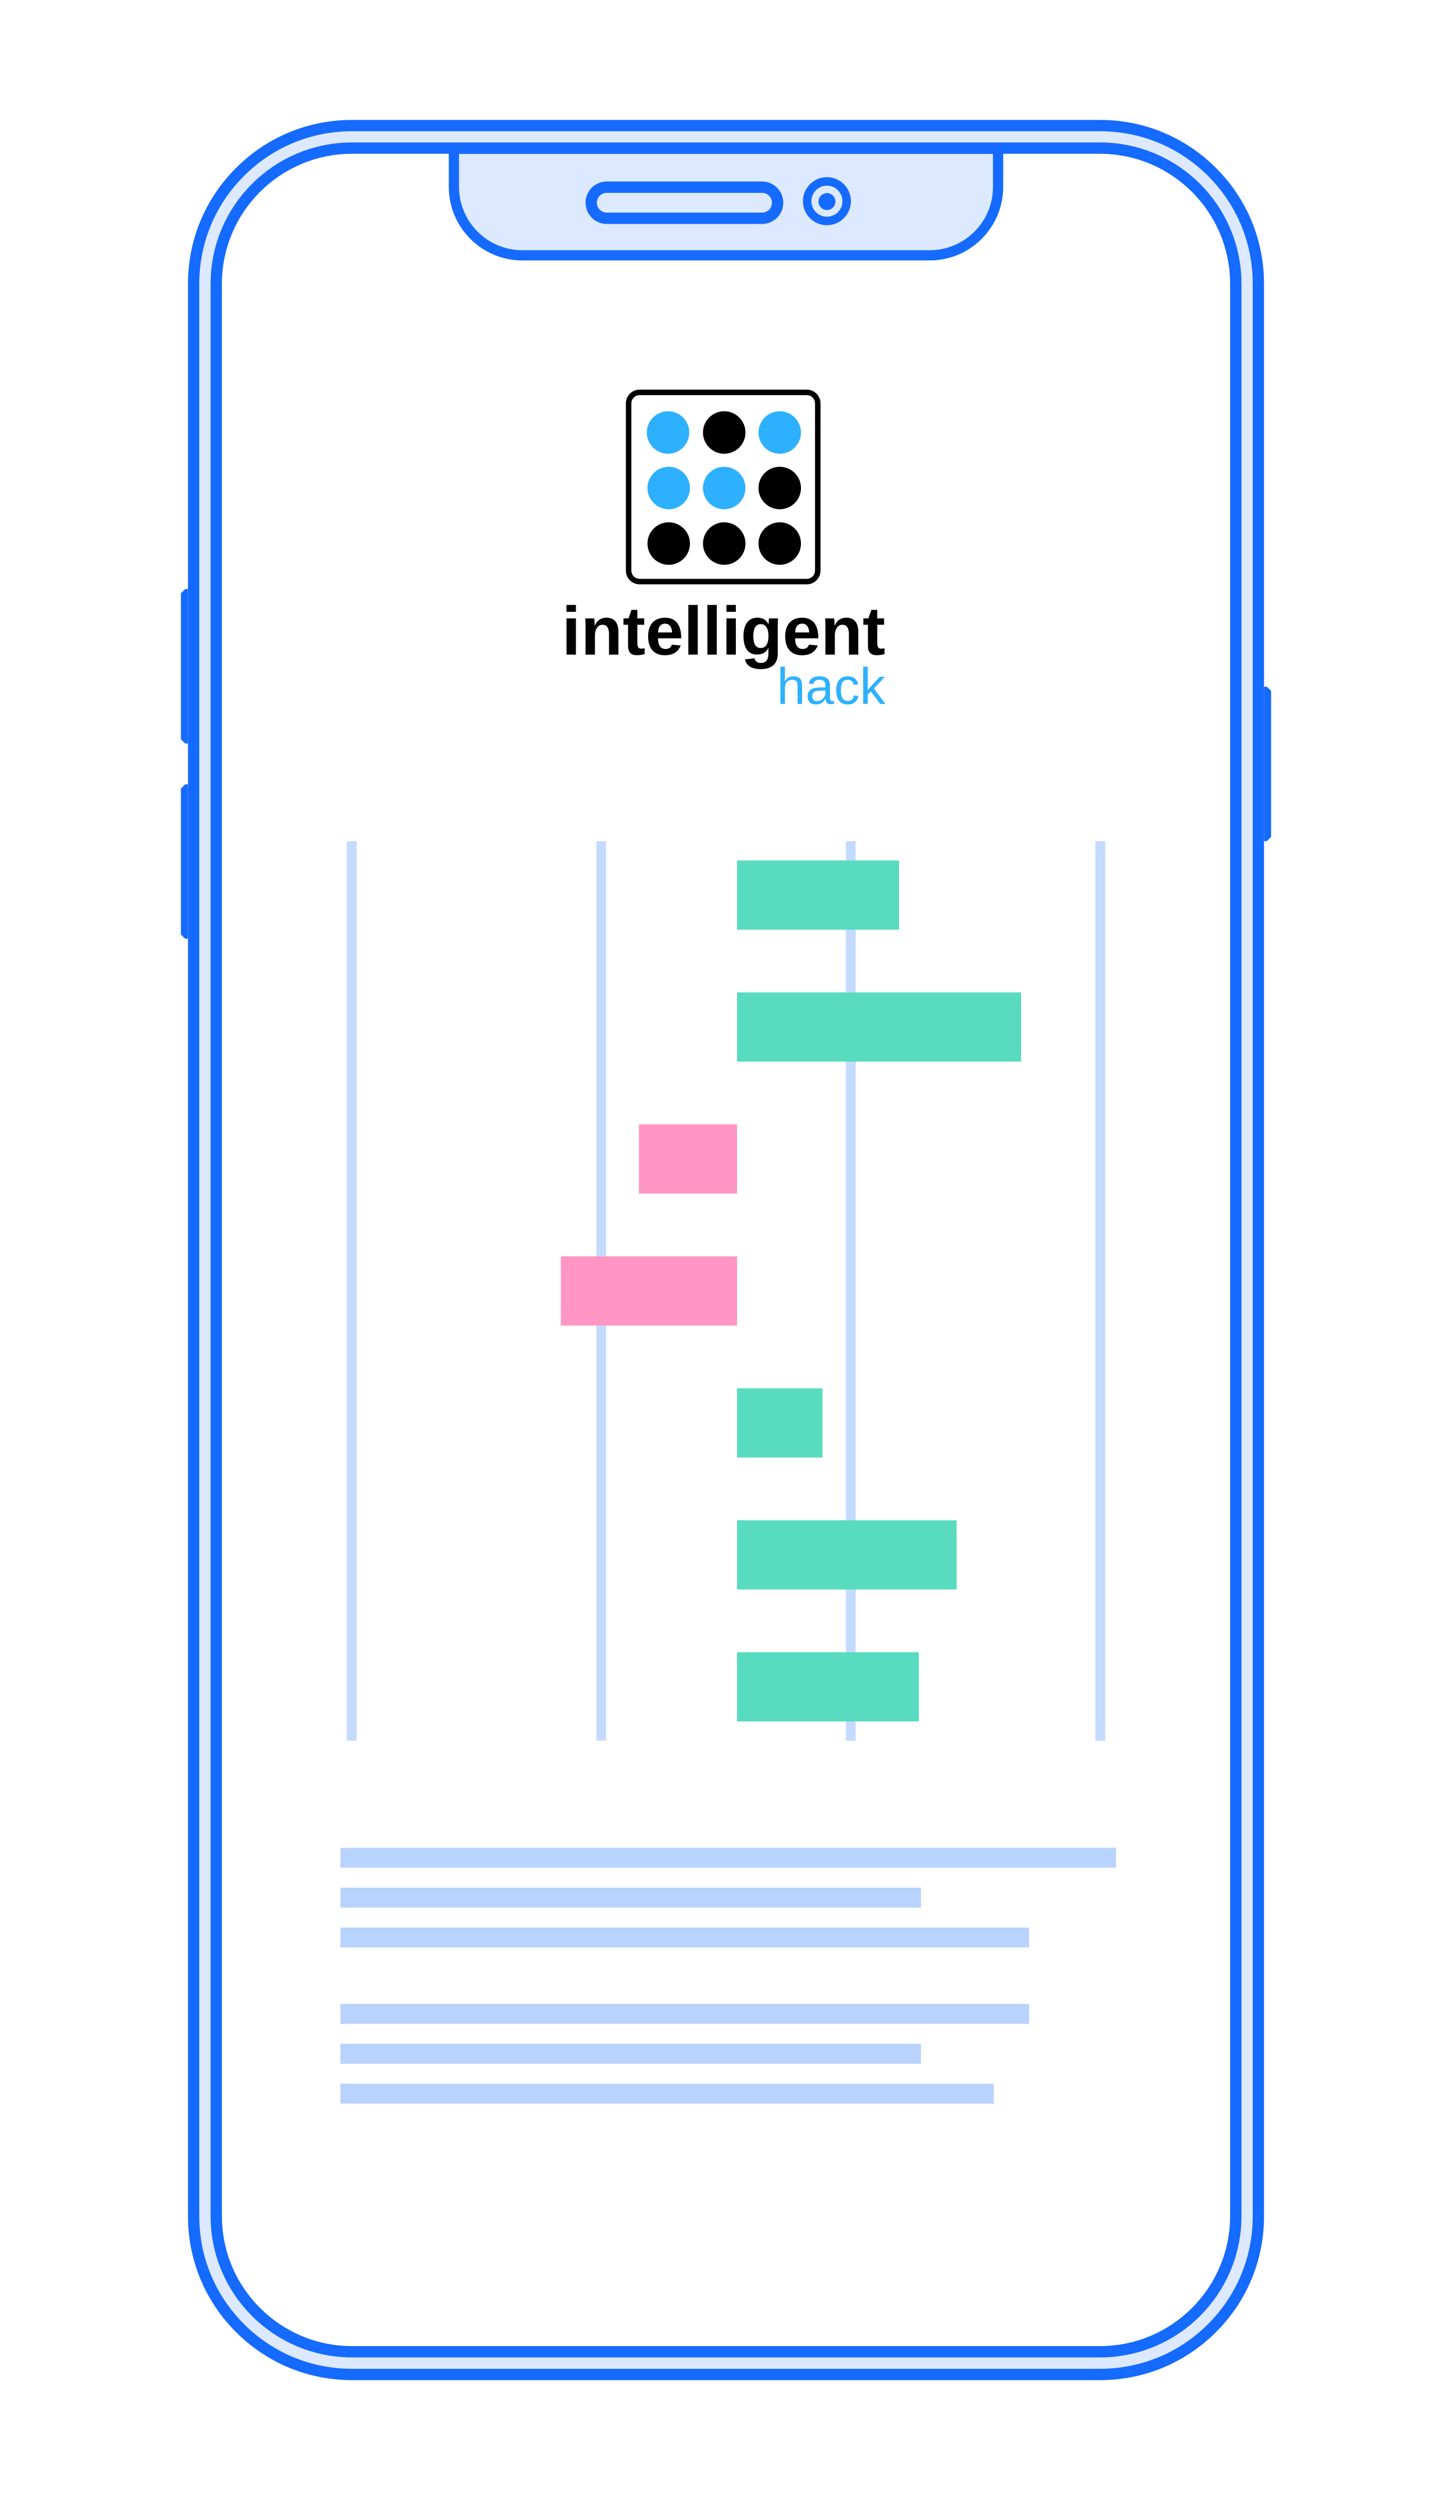 <?xml version="1.0" encoding="utf-8"?>
<!-- Generator: Adobe Illustrator 25.2.0, SVG Export Plug-In . SVG Version: 6.00 Build 0)  -->
<svg version="1.1" id="Layer_1" xmlns="http://www.w3.org/2000/svg" xmlns:xlink="http://www.w3.org/1999/xlink" x="0px" y="0px"
	 width="432.52px" height="744.48px" viewBox="0 0 432.52 744.48"
	 style="enable-background:new 0 0 432.52 744.48;" xml:space="preserve">
<style type="text/css">
	.st0{fill:url(#SVGID_1_);}
	.st1{fill:none;stroke:#FFC8C7;stroke-miterlimit:10;}
	.st2{fill:none;stroke:#FFFF00;stroke-width:51;stroke-miterlimit:10;}
	.st3{fill:url(#SVGID_2_);}
	.st4{fill:url(#SVGID_3_);}
	.st5{fill:none;stroke:#B1F5CF;stroke-miterlimit:10;}
	.st6{fill:url(#SVGID_4_);stroke:#B1F5CF;stroke-miterlimit:10;}
	.st7{opacity:0.7;fill:#B1F5CF;}
	.st8{opacity:0.5;fill:none;stroke:#BBF5FF;stroke-width:0.576;stroke-miterlimit:10;stroke-dasharray:9.205;}
	.st9{fill:none;stroke:#FFFF00;stroke-width:27;stroke-miterlimit:10;}
	.st10{fill:url(#SVGID_5_);}
	.st11{fill:url(#SVGID_6_);}
	.st12{fill:url(#SVGID_7_);stroke:#FFC8C7;stroke-miterlimit:10;}
	.st13{opacity:0.7;fill:#FFC8C7;}
	.st14{clip-path:url(#SVGID_9_);fill:url(#SVGID_10_);}
	.st15{opacity:0.2;clip-path:url(#SVGID_9_);}
	.st16{fill:#BBF5FF;}
	.st17{fill:none;stroke:#BBF5FF;stroke-width:0.746;stroke-linecap:round;stroke-linejoin:round;stroke-miterlimit:10;}
	.st18{opacity:0.5;clip-path:url(#SVGID_9_);fill:url(#SVGID_11_);}
	.st19{clip-path:url(#SVGID_9_);}
	.st20{fill:url(#SVGID_12_);}
	.st21{opacity:0.2;}
	.st22{fill:url(#SVGID_13_);}
	.st23{fill:url(#SVGID_14_);}
	.st24{fill:url(#SVGID_15_);}
	.st25{fill:url(#SVGID_16_);}
	.st26{fill:#002490;}
	.st27{fill:url(#SVGID_17_);}
	.st28{fill:url(#SVGID_18_);}
	.st29{fill:url(#SVGID_19_);}
	.st30{fill:url(#SVGID_20_);}
	.st31{fill:url(#SVGID_21_);}
	.st32{fill:url(#SVGID_22_);}
	.st33{fill:url(#SVGID_23_);}
	.st34{fill:url(#SVGID_24_);}
	.st35{fill:url(#SVGID_25_);}
	.st36{fill:url(#SVGID_26_);}
	.st37{fill:url(#SVGID_27_);}
	.st38{fill:url(#SVGID_28_);}
	.st39{fill:url(#SVGID_29_);}
	.st40{fill:url(#SVGID_30_);}
	.st41{fill:url(#SVGID_31_);}
	.st42{fill:url(#SVGID_32_);}
	.st43{fill:url(#SVGID_33_);}
	.st44{fill:url(#SVGID_34_);}
	.st45{fill:url(#SVGID_35_);}
	.st46{fill:url(#SVGID_36_);}
	.st47{fill:url(#SVGID_37_);}
	.st48{fill:url(#SVGID_38_);}
	.st49{fill:url(#SVGID_39_);}
	.st50{fill:url(#SVGID_40_);}
	.st51{fill:url(#SVGID_41_);}
	.st52{fill:url(#SVGID_42_);}
	.st53{fill:url(#SVGID_43_);}
	.st54{fill:url(#SVGID_44_);}
	.st55{fill:none;stroke:url(#SVGID_45_);stroke-width:0.402;stroke-miterlimit:10;}
	.st56{opacity:0.1;fill:#FFFFFF;}
	.st57{fill:none;stroke:url(#SVGID_46_);stroke-width:0.402;stroke-miterlimit:10;}
	.st58{fill:url(#SVGID_47_);}
	.st59{fill:url(#SVGID_48_);}
	.st60{opacity:0.7;fill:#002490;}
	.st61{opacity:0.2;fill:url(#SVGID_49_);}
	.st62{fill:url(#SVGID_50_);}
	.st63{fill:url(#SVGID_51_);}
	
		.st64{opacity:0.5;clip-path:url(#SVGID_9_);fill:none;stroke:#BBF5FF;stroke-width:0.576;stroke-miterlimit:10;stroke-dasharray:9.205;}
	.st65{fill:url(#SVGID_52_);}
	.st66{opacity:0.5;fill:url(#SVGID_53_);}
	.st67{fill:url(#SVGID_54_);}
	.st68{fill:url(#SVGID_55_);}
	.st69{fill:url(#SVGID_56_);}
	.st70{fill:url(#SVGID_57_);}
	.st71{fill:url(#SVGID_58_);}
	.st72{fill:url(#SVGID_59_);}
	.st73{fill:url(#SVGID_60_);}
	.st74{fill:url(#SVGID_61_);}
	.st75{fill:url(#SVGID_62_);}
	.st76{fill:url(#SVGID_63_);}
	.st77{fill:url(#SVGID_64_);}
	.st78{fill:url(#SVGID_65_);}
	.st79{fill:url(#SVGID_66_);}
	.st80{fill:url(#SVGID_67_);}
	.st81{fill:url(#SVGID_68_);}
	.st82{fill:url(#SVGID_69_);}
	.st83{fill:url(#SVGID_70_);}
	.st84{fill:url(#SVGID_71_);}
	.st85{fill:url(#SVGID_72_);}
	.st86{fill:url(#SVGID_73_);}
	.st87{fill:url(#SVGID_74_);}
	.st88{fill:url(#SVGID_75_);}
	.st89{fill:url(#SVGID_76_);}
	.st90{fill:url(#SVGID_77_);}
	.st91{fill:url(#SVGID_78_);}
	.st92{fill:url(#SVGID_79_);}
	.st93{fill:url(#SVGID_80_);}
	.st94{fill:url(#SVGID_81_);}
	.st95{fill:url(#SVGID_82_);}
	.st96{fill:url(#SVGID_83_);}
	.st97{fill:url(#SVGID_84_);}
	.st98{fill:url(#SVGID_85_);}
	.st99{fill:url(#SVGID_86_);}
	.st100{fill:none;stroke:url(#SVGID_87_);stroke-width:0.402;stroke-miterlimit:10;}
	.st101{fill:none;stroke:url(#SVGID_88_);stroke-width:0.402;stroke-miterlimit:10;}
	.st102{fill:url(#SVGID_89_);}
	.st103{fill:url(#SVGID_90_);}
	.st104{opacity:0.2;fill:url(#SVGID_91_);}
	.st105{fill:url(#SVGID_92_);}
	.st106{fill:url(#SVGID_93_);}
	.st107{fill:url(#SVGID_94_);}
	.st108{fill:url(#SVGID_95_);}
	.st109{opacity:0.5;fill:none;stroke:#BBF5FF;stroke-width:0.576;stroke-miterlimit:10;stroke-dasharray:2,3;}
	.st110{fill:url(#SVGID_96_);}
	.st111{fill:url(#SVGID_97_);}
	.st112{fill:url(#SVGID_98_);}
	.st113{fill:url(#SVGID_99_);}
	.st114{fill:#BBE0FF;}
	.st115{fill:url(#SVGID_100_);}
	.st116{fill:#F4F8FE;}
	.st117{fill:url(#SVGID_101_);}
	.st118{fill:url(#SVGID_102_);}
	.st119{fill:url(#SVGID_103_);}
	.st120{fill:url(#SVGID_104_);}
	.st121{fill:url(#SVGID_105_);}
	.st122{fill:url(#SVGID_106_);}
	.st123{fill:url(#SVGID_107_);}
	.st124{fill:url(#SVGID_108_);}
	.st125{fill:url(#SVGID_109_);}
	.st126{fill:url(#SVGID_110_);}
	.st127{fill:url(#SVGID_111_);}
	.st128{fill:url(#SVGID_112_);}
	.st129{fill:url(#SVGID_113_);}
	.st130{fill:url(#SVGID_114_);}
	.st131{fill:url(#SVGID_115_);}
	.st132{fill:url(#SVGID_116_);}
	.st133{fill:url(#SVGID_117_);}
	.st134{fill:url(#SVGID_118_);}
	.st135{fill:url(#SVGID_119_);}
	.st136{fill:url(#SVGID_120_);}
	.st137{fill:url(#SVGID_121_);}
	.st138{fill:url(#SVGID_122_);}
	.st139{fill:url(#SVGID_123_);}
	.st140{fill:url(#SVGID_124_);}
	.st141{fill:url(#SVGID_125_);}
	.st142{fill:url(#SVGID_126_);}
	.st143{fill:url(#SVGID_127_);}
	.st144{fill:url(#SVGID_128_);}
	.st145{fill:url(#SVGID_129_);}
	.st146{fill:url(#SVGID_130_);}
	.st147{fill:url(#SVGID_131_);}
	.st148{fill:url(#SVGID_132_);}
	.st149{fill:url(#SVGID_133_);}
	.st150{fill:url(#SVGID_134_);}
	.st151{fill:url(#SVGID_135_);}
	.st152{fill:url(#SVGID_136_);}
	.st153{fill:url(#SVGID_137_);}
	.st154{fill:url(#SVGID_138_);}
	.st155{fill:url(#SVGID_139_);}
	.st156{fill:url(#SVGID_140_);}
	.st157{fill:url(#SVGID_141_);}
	.st158{fill:url(#SVGID_142_);}
	.st159{fill:url(#SVGID_143_);}
	.st160{fill:url(#SVGID_144_);}
	.st161{fill:url(#SVGID_145_);}
	.st162{fill:url(#SVGID_146_);}
	.st163{fill:url(#SVGID_147_);}
	.st164{fill:url(#SVGID_148_);}
	.st165{fill:url(#SVGID_149_);}
	.st166{fill:url(#SVGID_150_);}
	.st167{fill:url(#SVGID_151_);}
	.st168{fill:url(#SVGID_152_);}
	.st169{fill:url(#SVGID_153_);}
	.st170{fill:url(#SVGID_154_);}
	.st171{fill:url(#SVGID_155_);}
	.st172{fill:url(#SVGID_156_);}
	.st173{fill:url(#SVGID_157_);}
	.st174{fill:url(#SVGID_158_);}
	.st175{fill:url(#SVGID_159_);}
	.st176{fill:url(#SVGID_160_);}
	.st177{fill:url(#SVGID_161_);}
	.st178{fill:url(#SVGID_162_);}
	.st179{fill:url(#SVGID_163_);}
	.st180{fill:url(#SVGID_164_);}
	.st181{fill:url(#SVGID_165_);}
	.st182{fill:url(#SVGID_166_);}
	.st183{fill:url(#SVGID_167_);}
	.st184{fill:url(#SVGID_168_);}
	.st185{fill:url(#SVGID_169_);}
	.st186{fill:url(#SVGID_170_);}
	.st187{fill:url(#SVGID_171_);}
	.st188{fill:url(#SVGID_172_);}
	.st189{fill:url(#SVGID_173_);}
	.st190{fill:url(#SVGID_174_);}
	.st191{fill:url(#SVGID_175_);}
	.st192{fill:url(#SVGID_176_);}
	.st193{fill:url(#SVGID_177_);}
	.st194{fill:url(#SVGID_178_);}
	.st195{fill:url(#SVGID_179_);}
	.st196{fill:url(#SVGID_180_);}
	.st197{fill:url(#SVGID_181_);}
	.st198{fill:url(#SVGID_182_);}
	.st199{fill:url(#SVGID_183_);}
	.st200{fill:url(#SVGID_184_);}
	.st201{fill:url(#SVGID_185_);}
	.st202{fill:url(#SVGID_186_);}
	.st203{fill:url(#SVGID_187_);}
	.st204{fill:url(#SVGID_188_);}
	.st205{fill:url(#SVGID_189_);}
	.st206{fill:url(#SVGID_190_);}
	.st207{fill:url(#SVGID_191_);}
	.st208{fill:url(#SVGID_192_);}
	.st209{fill:url(#SVGID_193_);}
	.st210{fill:url(#SVGID_194_);}
	.st211{fill:url(#SVGID_195_);}
	.st212{fill:url(#SVGID_196_);}
	.st213{fill:url(#SVGID_197_);}
	.st214{fill:url(#SVGID_198_);}
	.st215{fill:url(#SVGID_199_);}
	.st216{fill:url(#SVGID_200_);}
	.st217{fill:url(#SVGID_201_);}
	.st218{fill:url(#SVGID_202_);}
	.st219{fill:url(#SVGID_203_);}
	.st220{fill:url(#SVGID_204_);}
	.st221{fill:url(#SVGID_205_);}
	.st222{fill:url(#SVGID_206_);}
	.st223{fill:url(#SVGID_207_);}
	.st224{fill:url(#SVGID_208_);}
	.st225{fill:url(#SVGID_209_);}
	.st226{fill:url(#SVGID_210_);}
	.st227{fill:url(#SVGID_211_);}
	.st228{fill:url(#SVGID_212_);}
	.st229{fill:url(#SVGID_213_);}
	.st230{fill:url(#SVGID_214_);}
	.st231{fill:url(#SVGID_215_);}
	.st232{fill:url(#SVGID_216_);}
	.st233{fill:url(#SVGID_217_);}
	.st234{fill:url(#SVGID_218_);}
	.st235{fill:url(#SVGID_219_);}
	.st236{fill:url(#SVGID_220_);}
	.st237{fill:url(#SVGID_221_);}
	.st238{fill:url(#SVGID_222_);}
	.st239{fill:url(#SVGID_223_);}
	.st240{fill:url(#SVGID_224_);}
	.st241{fill:url(#SVGID_225_);}
	.st242{fill:url(#SVGID_226_);}
	.st243{fill:url(#SVGID_227_);}
	.st244{fill:url(#SVGID_228_);}
	.st245{fill:url(#SVGID_229_);}
	.st246{fill:url(#SVGID_230_);}
	.st247{fill:url(#SVGID_231_);}
	.st248{fill:url(#SVGID_232_);}
	.st249{fill:url(#SVGID_233_);}
	.st250{fill:url(#SVGID_234_);}
	.st251{fill:url(#SVGID_235_);}
	.st252{fill:url(#SVGID_236_);}
	.st253{fill:url(#SVGID_237_);}
	.st254{fill:url(#SVGID_238_);}
	.st255{fill:url(#SVGID_239_);}
	.st256{fill:url(#SVGID_240_);}
	.st257{fill:url(#SVGID_241_);}
	.st258{fill:url(#SVGID_242_);}
	.st259{fill:url(#SVGID_243_);}
	.st260{fill:url(#SVGID_244_);}
	.st261{fill:url(#SVGID_245_);}
	.st262{fill:url(#SVGID_246_);}
	.st263{fill:url(#SVGID_247_);}
	.st264{fill:url(#SVGID_248_);}
	.st265{fill:url(#SVGID_249_);}
	.st266{fill:url(#SVGID_250_);}
	.st267{fill:url(#SVGID_251_);}
	.st268{fill:url(#SVGID_252_);}
	.st269{fill:url(#SVGID_253_);}
	.st270{fill:url(#SVGID_254_);}
	.st271{fill:url(#SVGID_255_);}
	.st272{fill:url(#SVGID_256_);}
	.st273{fill:url(#SVGID_257_);}
	.st274{fill:url(#SVGID_258_);}
	.st275{fill:url(#SVGID_259_);}
	.st276{fill:url(#SVGID_260_);}
	.st277{fill:url(#SVGID_261_);}
	.st278{fill:url(#SVGID_262_);}
	.st279{fill:url(#SVGID_263_);}
	.st280{fill:url(#SVGID_264_);}
	.st281{fill:url(#SVGID_265_);}
	.st282{fill:url(#SVGID_266_);}
	.st283{fill:url(#SVGID_267_);}
	.st284{fill:url(#SVGID_268_);}
	.st285{fill:url(#SVGID_269_);}
	.st286{fill:url(#SVGID_270_);}
	.st287{fill:#FF5097;}
	.st288{fill:url(#SVGID_271_);}
	.st289{fill:url(#SVGID_272_);}
	.st290{fill:url(#SVGID_273_);}
	.st291{fill:url(#SVGID_274_);}
	.st292{fill:url(#SVGID_275_);}
	.st293{fill:url(#SVGID_276_);}
	.st294{fill:url(#SVGID_277_);}
	.st295{fill:url(#SVGID_278_);}
	.st296{fill:#A0BFEA;}
	.st297{fill:url(#SVGID_279_);}
	.st298{fill:url(#SVGID_280_);}
	.st299{clip-path:url(#SVGID_282_);}
	.st300{fill:#135197;}
	.st301{fill:url(#SVGID_283_);}
	.st302{fill:url(#SVGID_284_);}
	.st303{fill:url(#SVGID_285_);}
	.st304{fill:url(#SVGID_286_);}
	.st305{fill:url(#SVGID_287_);}
	.st306{fill:url(#SVGID_288_);}
	.st307{fill:url(#SVGID_289_);}
	.st308{fill:url(#SVGID_290_);}
	.st309{fill:url(#SVGID_291_);}
	.st310{fill:url(#SVGID_292_);}
	.st311{fill:url(#SVGID_293_);}
	.st312{fill:url(#SVGID_294_);}
	.st313{fill:url(#SVGID_295_);}
	.st314{fill:url(#SVGID_296_);}
	.st315{fill:url(#SVGID_297_);}
	.st316{fill:url(#SVGID_298_);}
	.st317{fill:url(#SVGID_299_);}
	.st318{fill:url(#SVGID_300_);}
	.st319{fill:url(#SVGID_301_);}
	.st320{fill:#FFD0CA;}
	.st321{fill-rule:evenodd;clip-rule:evenodd;fill:#1A5096;}
	.st322{fill:url(#SVGID_302_);}
	.st323{fill:url(#SVGID_303_);}
	.st324{fill:url(#SVGID_304_);}
	.st325{fill:url(#SVGID_305_);}
	.st326{fill-rule:evenodd;clip-rule:evenodd;fill:#00284F;}
	.st327{fill-rule:evenodd;clip-rule:evenodd;fill:#272A59;}
	.st328{fill-rule:evenodd;clip-rule:evenodd;fill:#162442;}
	.st329{fill:url(#SVGID_306_);}
	.st330{fill:#272A59;}
	.st331{fill:#162442;}
	.st332{fill:#FECDCB;}
	.st333{opacity:0.25;fill:#00284F;}
	.st334{fill:url(#SVGID_307_);}
	.st335{fill:url(#SVGID_308_);}
	.st336{fill:url(#SVGID_309_);}
	.st337{fill:url(#SVGID_310_);}
	.st338{fill:url(#SVGID_311_);}
	.st339{fill:#5BA8E8;}
	.st340{fill:#81BCED;}
	.st341{fill:#A6D0F3;}
	.st342{fill:#FFFFFF;}
	.st343{fill:#DDEAFC;}
	.st344{fill:url(#SVGID_312_);}
	.st345{fill:url(#SVGID_313_);}
	.st346{fill:url(#SVGID_314_);}
	.st347{fill:url(#SVGID_315_);}
	.st348{fill:url(#SVGID_316_);}
	.st349{fill:url(#SVGID_317_);}
	.st350{fill:url(#SVGID_318_);}
	.st351{fill:url(#SVGID_319_);}
	.st352{fill:url(#SVGID_320_);}
	.st353{fill:url(#SVGID_321_);}
	.st354{fill:url(#SVGID_322_);}
	.st355{fill:url(#SVGID_323_);}
	.st356{fill:url(#SVGID_324_);}
	.st357{fill:url(#SVGID_325_);}
	.st358{fill:url(#SVGID_326_);}
	.st359{opacity:0.5;fill:url(#SVGID_327_);}
	.st360{fill:url(#SVGID_328_);}
	.st361{fill:url(#SVGID_329_);}
	.st362{fill:none;stroke:url(#SVGID_330_);stroke-width:0.417;stroke-miterlimit:10;}
	.st363{fill:none;stroke:url(#SVGID_331_);stroke-width:0.417;stroke-miterlimit:10;}
	.st364{opacity:0.5;fill:url(#SVGID_332_);}
	.st365{fill:url(#SVGID_333_);}
	.st366{fill:url(#SVGID_334_);}
	.st367{fill:url(#SVGID_335_);}
	.st368{fill:url(#SVGID_336_);}
	.st369{fill:#001B60;}
	.st370{fill:url(#SVGID_337_);}
	.st371{fill:none;stroke:url(#SVGID_338_);stroke-width:0.285;stroke-miterlimit:10;}
	.st372{fill:none;stroke:url(#SVGID_339_);stroke-width:0.285;stroke-miterlimit:10;}
	.st373{fill:none;}
	.st374{fill:url(#SVGID_340_);}
	.st375{fill:url(#SVGID_341_);}
	.st376{fill:url(#SVGID_342_);}
	.st377{fill:url(#SVGID_343_);}
	.st378{fill:url(#SVGID_344_);}
	.st379{fill:url(#SVGID_345_);}
	.st380{opacity:0.2;fill:url(#SVGID_346_);}
	.st381{fill:url(#SVGID_347_);}
	.st382{fill:none;stroke:#FFA8CA;stroke-miterlimit:10;}
	.st383{fill:url(#SVGID_348_);}
	.st384{fill:url(#SVGID_349_);}
	.st385{clip-path:url(#SVGID_351_);fill:url(#SVGID_352_);}
	.st386{clip-path:url(#SVGID_351_);fill:url(#SVGID_353_);}
	.st387{clip-path:url(#SVGID_351_);fill:#002490;}
	.st388{clip-path:url(#SVGID_351_);}
	.st389{fill:url(#SVGID_354_);}
	.st390{fill:url(#SVGID_355_);}
	.st391{fill:url(#SVGID_356_);}
	.st392{fill:url(#SVGID_357_);}
	.st393{fill:url(#SVGID_358_);}
	.st394{fill:url(#SVGID_359_);}
	.st395{fill:url(#SVGID_360_);}
	.st396{fill:url(#SVGID_361_);}
	.st397{fill:url(#SVGID_362_);}
	.st398{fill:url(#SVGID_363_);}
	.st399{fill:url(#SVGID_364_);}
	.st400{fill:url(#SVGID_365_);}
	.st401{fill:url(#SVGID_366_);}
	.st402{fill:url(#SVGID_367_);}
	.st403{fill:url(#SVGID_368_);}
	.st404{fill:url(#SVGID_369_);}
	.st405{fill:url(#SVGID_370_);}
	.st406{fill:url(#SVGID_371_);}
	.st407{fill:url(#SVGID_372_);}
	.st408{fill:url(#SVGID_373_);}
	.st409{fill:url(#SVGID_374_);}
	.st410{fill:url(#SVGID_375_);}
	.st411{fill:url(#SVGID_376_);}
	.st412{fill:url(#SVGID_377_);}
	.st413{fill:url(#SVGID_378_);}
	.st414{fill:url(#SVGID_379_);}
	.st415{fill:url(#SVGID_380_);}
	.st416{fill:url(#SVGID_381_);}
	.st417{fill:url(#SVGID_382_);}
	.st418{fill:url(#SVGID_383_);}
	.st419{fill:url(#SVGID_384_);}
	.st420{fill:url(#SVGID_385_);}
	.st421{fill:url(#SVGID_386_);}
	.st422{fill:url(#SVGID_387_);}
	.st423{fill:url(#SVGID_388_);}
	.st424{fill:url(#SVGID_389_);}
	.st425{fill:url(#SVGID_390_);}
	.st426{fill:url(#SVGID_391_);}
	.st427{fill:url(#SVGID_392_);}
	.st428{fill:url(#SVGID_393_);}
	.st429{fill:url(#SVGID_394_);}
	.st430{fill:url(#SVGID_395_);}
	.st431{fill:url(#SVGID_396_);}
	.st432{fill:url(#SVGID_397_);}
	.st433{fill:url(#SVGID_398_);}
	.st434{fill:url(#SVGID_399_);}
	.st435{fill:url(#SVGID_400_);}
	.st436{fill:url(#SVGID_401_);}
	.st437{fill:url(#SVGID_402_);}
	.st438{fill:url(#SVGID_403_);}
	.st439{fill:url(#SVGID_404_);}
	.st440{fill:url(#SVGID_405_);}
	.st441{fill:url(#SVGID_406_);}
	.st442{fill:url(#SVGID_407_);}
	.st443{fill:url(#SVGID_408_);}
	.st444{fill:url(#SVGID_409_);}
	.st445{fill:url(#SVGID_410_);}
	.st446{fill:url(#SVGID_411_);}
	.st447{fill:url(#SVGID_412_);}
	.st448{fill:url(#SVGID_413_);}
	.st449{fill:url(#SVGID_414_);}
	.st450{fill:url(#SVGID_415_);}
	.st451{fill:url(#SVGID_416_);}
	.st452{fill:url(#SVGID_417_);}
	.st453{fill:url(#SVGID_418_);}
	.st454{fill:url(#SVGID_419_);}
	.st455{fill:url(#SVGID_420_);}
	.st456{fill:url(#SVGID_421_);}
	.st457{fill:url(#SVGID_422_);}
	.st458{fill:url(#SVGID_423_);}
	.st459{fill:url(#SVGID_424_);}
	.st460{fill:url(#SVGID_425_);}
	.st461{fill:url(#SVGID_426_);}
	.st462{fill:url(#SVGID_427_);}
	.st463{fill:url(#SVGID_428_);}
	.st464{fill:url(#SVGID_429_);}
	.st465{fill:url(#SVGID_430_);}
	.st466{fill:url(#SVGID_431_);}
	.st467{fill:url(#SVGID_432_);}
	.st468{fill:url(#SVGID_433_);}
	.st469{fill:url(#SVGID_434_);}
	.st470{fill:url(#SVGID_435_);}
	.st471{fill:url(#SVGID_436_);}
	.st472{fill:url(#SVGID_437_);}
	.st473{fill:url(#SVGID_438_);}
	.st474{fill:url(#SVGID_439_);}
	.st475{fill:url(#SVGID_440_);}
	.st476{fill:url(#SVGID_441_);}
	.st477{fill:url(#SVGID_442_);}
	.st478{fill:url(#SVGID_443_);}
	.st479{fill:url(#SVGID_444_);}
	.st480{fill:url(#SVGID_445_);}
	.st481{fill:url(#SVGID_446_);}
	.st482{fill:url(#SVGID_447_);}
	.st483{fill:url(#SVGID_448_);}
	.st484{fill:url(#SVGID_449_);}
	.st485{fill:url(#SVGID_450_);}
	.st486{fill:url(#SVGID_451_);}
	.st487{fill:url(#SVGID_452_);}
	.st488{fill:url(#SVGID_453_);}
	.st489{fill:url(#SVGID_454_);}
	.st490{fill:url(#SVGID_455_);}
	.st491{fill:url(#SVGID_456_);}
	.st492{fill:url(#SVGID_457_);}
	.st493{fill:url(#SVGID_458_);}
	.st494{fill:url(#SVGID_459_);}
	.st495{fill:url(#SVGID_460_);}
	.st496{fill:url(#SVGID_461_);}
	.st497{fill:url(#SVGID_462_);}
	.st498{fill:url(#SVGID_463_);}
	.st499{fill:url(#SVGID_464_);}
	.st500{fill:url(#SVGID_465_);}
	.st501{fill:url(#SVGID_466_);}
	.st502{fill:url(#SVGID_467_);}
	.st503{fill:url(#SVGID_468_);}
	.st504{fill:url(#SVGID_469_);}
	.st505{fill:url(#SVGID_470_);}
	.st506{fill:url(#SVGID_471_);}
	.st507{fill:url(#SVGID_472_);}
	.st508{fill:url(#SVGID_473_);}
	.st509{fill:url(#SVGID_474_);}
	.st510{fill:url(#SVGID_475_);}
	.st511{fill:url(#SVGID_476_);}
	.st512{fill:url(#SVGID_477_);}
	.st513{fill:url(#SVGID_478_);}
	.st514{fill:url(#SVGID_479_);}
	.st515{fill:url(#SVGID_480_);}
	.st516{fill:url(#SVGID_481_);}
	.st517{fill:url(#SVGID_482_);}
	.st518{fill:url(#SVGID_483_);}
	.st519{fill:url(#SVGID_484_);}
	.st520{fill:url(#SVGID_485_);}
	.st521{fill:url(#SVGID_486_);}
	.st522{fill:url(#SVGID_487_);}
	.st523{fill:url(#SVGID_488_);}
	.st524{fill:url(#SVGID_489_);}
	.st525{fill:url(#SVGID_490_);}
	.st526{fill:url(#SVGID_491_);}
	.st527{fill:url(#SVGID_492_);}
	.st528{fill:url(#SVGID_493_);}
	.st529{fill:url(#SVGID_494_);}
	.st530{fill:url(#SVGID_495_);}
	.st531{fill:url(#SVGID_496_);}
	.st532{fill:url(#SVGID_497_);}
	.st533{fill:url(#SVGID_498_);}
	.st534{fill:url(#SVGID_499_);}
	.st535{fill:url(#SVGID_500_);}
	.st536{fill:url(#SVGID_501_);}
	.st537{fill:url(#SVGID_502_);}
	.st538{fill:url(#SVGID_503_);}
	.st539{fill:url(#SVGID_504_);}
	.st540{fill:url(#SVGID_505_);}
	.st541{fill:url(#SVGID_506_);}
	.st542{fill:url(#SVGID_507_);}
	.st543{fill:url(#SVGID_508_);}
	.st544{fill:url(#SVGID_509_);}
	.st545{fill:url(#SVGID_510_);}
	.st546{fill:url(#SVGID_511_);}
	.st547{fill:url(#SVGID_512_);}
	.st548{fill:url(#SVGID_513_);}
	.st549{fill:url(#SVGID_514_);}
	.st550{fill:url(#SVGID_515_);}
	.st551{fill:url(#SVGID_516_);}
	.st552{fill:url(#SVGID_517_);}
	.st553{fill:url(#SVGID_518_);}
	.st554{fill:url(#SVGID_519_);}
	.st555{fill:url(#SVGID_520_);}
	.st556{fill:url(#SVGID_521_);}
	.st557{fill:url(#SVGID_522_);}
	.st558{fill:url(#SVGID_523_);}
	.st559{fill:url(#SVGID_524_);}
	.st560{fill:url(#SVGID_525_);}
	.st561{fill:url(#SVGID_526_);}
	.st562{fill:url(#SVGID_527_);}
	.st563{fill:url(#SVGID_528_);}
	.st564{fill:url(#SVGID_529_);}
	.st565{fill:url(#SVGID_530_);}
	.st566{fill:url(#SVGID_531_);}
	.st567{fill:url(#SVGID_532_);}
	.st568{fill:url(#SVGID_533_);}
	.st569{fill:url(#SVGID_534_);}
	.st570{fill:url(#SVGID_535_);}
	.st571{fill:url(#SVGID_536_);}
	.st572{fill:url(#SVGID_537_);}
	.st573{fill:url(#SVGID_538_);}
	.st574{clip-path:url(#SVGID_540_);}
	.st575{fill:url(#SVGID_541_);}
	.st576{fill:url(#SVGID_542_);}
	.st577{fill:url(#SVGID_543_);}
	.st578{fill:url(#SVGID_544_);}
	.st579{fill:url(#SVGID_545_);}
	.st580{fill:url(#SVGID_546_);}
	.st581{fill:url(#SVGID_547_);}
	.st582{fill:url(#SVGID_548_);}
	.st583{fill:url(#SVGID_549_);}
	.st584{fill:url(#SVGID_550_);}
	.st585{fill:url(#SVGID_551_);}
	.st586{fill:url(#SVGID_552_);}
	.st587{fill:url(#SVGID_553_);}
	.st588{fill:url(#SVGID_554_);}
	.st589{fill:url(#SVGID_555_);}
	.st590{fill:url(#SVGID_556_);}
	.st591{fill:url(#SVGID_557_);}
	.st592{fill:url(#SVGID_558_);}
	.st593{fill:url(#SVGID_559_);}
	.st594{fill:url(#SVGID_560_);}
	.st595{fill:url(#SVGID_561_);}
	.st596{fill:url(#SVGID_562_);}
	.st597{fill:url(#SVGID_563_);}
	.st598{fill-rule:evenodd;clip-rule:evenodd;fill:#002490;}
	.st599{fill:url(#SVGID_564_);}
	.st600{fill:url(#SVGID_565_);}
	.st601{fill:url(#SVGID_566_);}
	.st602{fill:url(#SVGID_567_);}
	.st603{fill:url(#SVGID_568_);}
	.st604{fill:url(#SVGID_569_);}
	.st605{fill:url(#SVGID_570_);}
	.st606{fill:url(#SVGID_571_);}
	.st607{fill:url(#SVGID_572_);}
	.st608{fill:url(#SVGID_573_);}
	.st609{fill:url(#SVGID_574_);}
	.st610{fill:url(#SVGID_575_);}
	.st611{fill:url(#SVGID_576_);}
	.st612{fill:url(#SVGID_577_);}
	.st613{fill:url(#SVGID_578_);}
	.st614{fill:url(#SVGID_579_);}
	.st615{fill:url(#SVGID_580_);}
	.st616{fill:url(#SVGID_581_);}
	.st617{fill:url(#SVGID_582_);}
	.st618{fill:url(#SVGID_583_);}
	.st619{fill:url(#SVGID_584_);}
	.st620{opacity:0.5;clip-path:url(#SVGID_586_);fill:url(#SVGID_587_);}
	.st621{clip-path:url(#SVGID_586_);fill:url(#SVGID_588_);}
	.st622{opacity:0.2;clip-path:url(#SVGID_586_);}
	.st623{clip-path:url(#SVGID_586_);}
	.st624{fill:url(#SVGID_589_);}
	.st625{fill:none;stroke:url(#SVGID_590_);stroke-width:0.417;stroke-miterlimit:10;}
	.st626{fill:none;stroke:url(#SVGID_591_);stroke-width:0.417;stroke-miterlimit:10;}
	.st627{opacity:0.5;clip-path:url(#SVGID_586_);fill:url(#SVGID_592_);}
	.st628{fill:url(#SVGID_593_);}
	.st629{fill:url(#SVGID_594_);}
	.st630{fill:url(#SVGID_595_);}
	.st631{fill:url(#SVGID_596_);}
	.st632{fill:url(#SVGID_597_);}
	.st633{fill:none;stroke:url(#SVGID_598_);stroke-width:0.285;stroke-miterlimit:10;}
	.st634{fill:none;stroke:url(#SVGID_599_);stroke-width:0.285;stroke-miterlimit:10;}
	.st635{fill:url(#SVGID_600_);}
	.st636{fill:url(#SVGID_601_);}
	.st637{fill:url(#SVGID_602_);}
	.st638{fill:url(#SVGID_603_);}
	.st639{fill:url(#SVGID_604_);}
	.st640{fill:url(#SVGID_605_);}
	
		.st641{opacity:0.5;clip-path:url(#SVGID_586_);fill:none;stroke:#BBF5FF;stroke-width:0.576;stroke-miterlimit:10;stroke-dasharray:9.205;}
	.st642{opacity:0.2;fill:url(#SVGID_606_);}
	.st643{fill:url(#SVGID_607_);}
	.st644{fill:url(#SVGID_608_);}
	.st645{fill:url(#SVGID_609_);}
	.st646{fill:#2D75FE;}
	.st647{fill:#206BF5;}
	.st648{fill:#266BF2;}
	.st649{fill:#1D67F0;}
	.st650{fill:#2E76FF;}
	.st651{fill:#156AFF;}
	.st652{opacity:0.15;fill:#156AFF;}
	.st653{fill:#DCE9FF;}
	.st654{opacity:0;}
	.st655{fill:#2DB1FF;}
	.st656{enable-background:new    ;}
	.st657{opacity:0.3;fill:#156AFF;}
	.st658{opacity:0.25;fill:none;stroke:#156AFF;stroke-miterlimit:10;}
	.st659{fill:url(#SVGID_610_);}
	.st660{fill:url(#SVGID_611_);}
	.st661{fill:url(#SVGID_612_);}
	.st662{fill:url(#SVGID_613_);}
	.st663{fill:url(#SVGID_614_);}
	.st664{fill:url(#SVGID_615_);}
	.st665{fill:url(#SVGID_616_);}
	.st666{fill:url(#SVGID_617_);}
	.st667{fill:url(#SVGID_618_);}
	.st668{fill:url(#SVGID_619_);}
	.st669{fill:url(#SVGID_620_);}
	.st670{fill:url(#SVGID_621_);}
	.st671{fill:url(#SVGID_622_);}
	.st672{fill:url(#SVGID_623_);}
	.st673{fill:url(#SVGID_624_);}
	.st674{fill:url(#SVGID_625_);}
	.st675{fill:url(#SVGID_626_);}
	.st676{fill:url(#SVGID_627_);}
	.st677{fill:url(#SVGID_628_);}
	.st678{fill:url(#SVGID_629_);}
	.st679{clip-path:url(#SVGID_631_);}
	.st680{opacity:0.7;fill:#EEEEEE;}
	.st681{fill:url(#SVGID_632_);}
	.st682{fill:#F5F5F5;}
	.st683{opacity:0.5;}
	.st684{fill:#13123A;}
	.st685{fill:#FF5B00;}
	.st686{fill-rule:evenodd;clip-rule:evenodd;fill:#FF5C00;}
	.st687{filter:url(#Adobe_OpacityMaskFilter);}
	.st688{fill-rule:evenodd;clip-rule:evenodd;fill:#FFFFFF;}
	.st689{mask:url(#mask-2_46_);fill-rule:evenodd;clip-rule:evenodd;fill:#FF5C00;}
	.st690{filter:url(#Adobe_OpacityMaskFilter_1_);}
	.st691{mask:url(#mask-2_45_);fill-rule:evenodd;clip-rule:evenodd;fill:#FF5C00;}
	.st692{filter:url(#Adobe_OpacityMaskFilter_2_);}
	.st693{mask:url(#mask-2_44_);fill-rule:evenodd;clip-rule:evenodd;fill:#FF5C00;}
	.st694{filter:url(#Adobe_OpacityMaskFilter_3_);}
	.st695{mask:url(#mask-2_43_);fill-rule:evenodd;clip-rule:evenodd;fill:#FF5C00;}
	.st696{filter:url(#Adobe_OpacityMaskFilter_4_);}
	.st697{mask:url(#mask-2_42_);fill-rule:evenodd;clip-rule:evenodd;fill:#FF5C00;}
	.st698{filter:url(#Adobe_OpacityMaskFilter_5_);}
	.st699{mask:url(#mask-2_41_);fill-rule:evenodd;clip-rule:evenodd;fill:#FF5C00;}
	.st700{filter:url(#Adobe_OpacityMaskFilter_6_);}
	.st701{mask:url(#mask-2_40_);fill-rule:evenodd;clip-rule:evenodd;fill:#FF5C00;}
	.st702{filter:url(#Adobe_OpacityMaskFilter_7_);}
	.st703{mask:url(#mask-2_39_);fill-rule:evenodd;clip-rule:evenodd;fill:#FF5C00;}
	.st704{filter:url(#Adobe_OpacityMaskFilter_8_);}
	.st705{mask:url(#mask-2_38_);fill-rule:evenodd;clip-rule:evenodd;fill:#FF5C00;}
	.st706{filter:url(#Adobe_OpacityMaskFilter_9_);}
	.st707{mask:url(#mask-2_37_);fill-rule:evenodd;clip-rule:evenodd;fill:#0E1E30;}
	.st708{filter:url(#Adobe_OpacityMaskFilter_10_);}
	.st709{mask:url(#mask-2_36_);fill-rule:evenodd;clip-rule:evenodd;fill:#0E1E30;}
	.st710{filter:url(#Adobe_OpacityMaskFilter_11_);}
	.st711{mask:url(#mask-2_35_);fill-rule:evenodd;clip-rule:evenodd;fill:#0E1E30;}
	.st712{filter:url(#Adobe_OpacityMaskFilter_12_);}
	.st713{mask:url(#mask-2_34_);fill-rule:evenodd;clip-rule:evenodd;fill:#FF5C00;}
	.st714{filter:url(#Adobe_OpacityMaskFilter_13_);}
	.st715{mask:url(#mask-2_33_);fill-rule:evenodd;clip-rule:evenodd;fill:#FF5C00;}
	.st716{filter:url(#Adobe_OpacityMaskFilter_14_);}
	.st717{mask:url(#mask-2_32_);fill-rule:evenodd;clip-rule:evenodd;fill:#0E1E30;}
	.st718{filter:url(#Adobe_OpacityMaskFilter_15_);}
	.st719{mask:url(#mask-2_31_);fill-rule:evenodd;clip-rule:evenodd;fill:#0E1E30;}
	.st720{filter:url(#Adobe_OpacityMaskFilter_16_);}
	.st721{mask:url(#mask-2_30_);fill-rule:evenodd;clip-rule:evenodd;fill:#0E1E30;}
	.st722{filter:url(#Adobe_OpacityMaskFilter_17_);}
	.st723{mask:url(#mask-2_29_);fill-rule:evenodd;clip-rule:evenodd;fill:#0E1E30;}
	.st724{filter:url(#Adobe_OpacityMaskFilter_18_);}
	.st725{mask:url(#mask-2_28_);fill-rule:evenodd;clip-rule:evenodd;fill:#0E1E30;}
	.st726{filter:url(#Adobe_OpacityMaskFilter_19_);}
	.st727{mask:url(#mask-2_27_);fill-rule:evenodd;clip-rule:evenodd;fill:#0E1E30;}
	.st728{filter:url(#Adobe_OpacityMaskFilter_20_);}
	.st729{mask:url(#mask-2_26_);fill-rule:evenodd;clip-rule:evenodd;fill:#0E1E30;}
	.st730{filter:url(#Adobe_OpacityMaskFilter_21_);}
	.st731{mask:url(#mask-2_25_);fill-rule:evenodd;clip-rule:evenodd;fill:#0E1E30;}
	.st732{filter:url(#Adobe_OpacityMaskFilter_22_);}
	.st733{mask:url(#mask-2_24_);fill-rule:evenodd;clip-rule:evenodd;fill:#0E1E30;}
	.st734{opacity:0.3;}
	.st735{opacity:0.25;}
	.st736{fill:#58DBBF;}
	.st737{fill:#FF95C3;}
</style>
<g>
	<g>
		<path class="st653" d="M378.631,205.744v43.457c-0.351,0.351-0.703,0.703-1.268,1.268h-0.84v409.487
			c0,13.03-5.071,25.295-14.313,34.506c-9.226,9.211-21.492,14.297-34.536,14.297H104.846
			c-13.045,0-25.31-5.087-34.536-14.297c-9.226-9.211-14.312-21.476-14.312-34.506V279.537h-0.84
			l-1.268-1.253v-43.457c0.351-0.351,0.703-0.703,1.268-1.268h0.84v-12.159h-0.84l-1.268-1.253
			v-43.457c0.351-0.351,0.703-0.703,1.268-1.268h0.84V84.524c0-13.045,5.087-25.295,14.312-34.506
			c9.226-9.226,21.492-14.297,34.536-14.297h222.829c13.045,0,25.31,5.071,34.536,14.297
			c9.241,9.211,14.313,21.461,14.313,34.506v119.968h0.84L378.631,205.744z"/>
	</g>
	<g>
		<path class="st342" d="M366.427,84.493v575.432c0,21.339-17.383,38.706-38.752,38.706H104.846
			c-21.369,0-38.752-17.367-38.752-38.706V84.493c0-21.339,17.383-38.706,38.752-38.706h222.829
			C349.044,45.787,366.427,63.154,366.427,84.493z"/>
	</g>
	<g>
		<path class="st653" d="M295.781,45.787v9.867c0,10.387-8.447,18.849-18.849,18.849H155.589
			c-10.402,0-18.849-8.462-18.849-18.849v-9.867H295.781z"/>
	</g>
	<g>
		<g>
			<g>
				<g>
					<path class="st651" d="M327.675,42.426H104.846c-23.264,0-42.113,18.834-42.113,42.067v575.432
						c0,23.233,18.849,42.067,42.113,42.067h222.829c23.263,0,42.128-18.834,42.128-42.067V84.493
						C369.802,61.26,350.938,42.426,327.675,42.426z M366.427,659.925
						c0,21.339-17.383,38.706-38.752,38.706H104.846c-21.369,0-38.752-17.367-38.752-38.706V84.493
						c0-21.339,17.383-38.706,38.752-38.706h222.829c21.369,0,38.752,17.367,38.752,38.706V659.925z
						 M327.675,42.426H104.846c-23.264,0-42.113,18.834-42.113,42.067v575.432
						c0,23.233,18.849,42.067,42.113,42.067h222.829c23.263,0,42.128-18.834,42.128-42.067V84.493
						C369.802,61.26,350.938,42.426,327.675,42.426z M366.427,659.925
						c0,21.339-17.383,38.706-38.752,38.706H104.846c-21.369,0-38.752-17.367-38.752-38.706V84.493
						c0-21.339,17.383-38.706,38.752-38.706h222.829c21.369,0,38.752,17.367,38.752,38.706V659.925z
						 M362.211,50.018c-9.226-9.226-21.492-14.297-34.536-14.297H104.846
						c-13.045,0-25.31,5.071-34.536,14.297c-9.226,9.211-14.312,21.461-14.312,34.506v575.432
						c0,13.03,5.087,25.295,14.312,34.506c9.226,9.211,21.492,14.297,34.536,14.297h222.829
						c13.045,0,25.31-5.087,34.536-14.297c9.241-9.211,14.313-21.476,14.313-34.506V84.524
						C376.523,71.479,371.452,59.229,362.211,50.018z M373.163,659.956
						c0,12.128-4.735,23.539-13.32,32.123c-8.6,8.584-20.01,13.304-32.169,13.304H104.846
						c-12.143,0-23.569-4.72-32.154-13.304c-8.6-8.585-13.335-19.995-13.335-32.123V84.524
						c0-12.144,4.735-23.554,13.335-32.138c8.585-8.569,20.01-13.304,32.154-13.304h222.829
						c12.159,0,23.569,4.735,32.169,13.304c8.584,8.584,13.32,19.994,13.32,32.138V659.956z
						 M327.675,42.426H104.846c-23.264,0-42.113,18.834-42.113,42.067v575.432
						c0,23.233,18.849,42.067,42.113,42.067h222.829c23.263,0,42.128-18.834,42.128-42.067V84.493
						C369.802,61.26,350.938,42.426,327.675,42.426z M366.427,659.925
						c0,21.339-17.383,38.706-38.752,38.706H104.846c-21.369,0-38.752-17.367-38.752-38.706V84.493
						c0-21.339,17.383-38.706,38.752-38.706h222.829c21.369,0,38.752,17.367,38.752,38.706V659.925z
						 M327.675,42.426H104.846c-23.264,0-42.113,18.834-42.113,42.067v575.432
						c0,23.233,18.849,42.067,42.113,42.067h222.829c23.263,0,42.128-18.834,42.128-42.067V84.493
						C369.802,61.26,350.938,42.426,327.675,42.426z M366.427,659.925
						c0,21.339-17.383,38.706-38.752,38.706H104.846c-21.369,0-38.752-17.367-38.752-38.706V84.493
						c0-21.339,17.383-38.706,38.752-38.706h222.829c21.369,0,38.752,17.367,38.752,38.706V659.925z"/>
				</g>
				<g>
					<g>
						<path class="st651" d="M180.731,66.683h46.267c3.498,0,6.324-2.826,6.324-6.309
							c0-3.498-2.826-6.324-6.324-6.324h-46.267c-3.483,0-6.309,2.826-6.309,6.324
							C174.422,63.857,177.248,66.683,180.731,66.683z M180.731,57.426h46.267
							c1.635,0,2.948,1.313,2.948,2.948c0,1.619-1.314,2.933-2.948,2.933h-46.267
							c-1.619,0-2.948-1.313-2.948-2.933C177.783,58.739,179.112,57.426,180.731,57.426z"/>
					</g>
					<g>
						<path class="st651" d="M246.321,67.064c3.941,0,7.149-3.208,7.149-7.149s-3.208-7.164-7.149-7.164
							c-3.941,0-7.149,3.223-7.149,7.164S242.38,67.064,246.321,67.064z M246.321,55.287
							c2.551,0,4.628,2.078,4.628,4.628s-2.078,4.613-4.628,4.613c-2.551,0-4.628-2.062-4.628-4.613
							S243.77,55.287,246.321,55.287z"/>
					</g>
					<g>
						<circle class="st651" cx="246.328" cy="60.019" r="2.524"/>
					</g>
				</g>
				<g>
					<path class="st651" d="M378.631,205.744v43.457c-0.351,0.351-0.703,0.703-1.268,1.268h-0.84v-45.977h0.84
						L378.631,205.744z"/>
				</g>
				<g>
					<g>
						<path class="st651" d="M55.997,175.424v45.977h-0.84l-1.268-1.253v-43.457
							c0.351-0.351,0.703-0.703,1.268-1.268H55.997z"/>
					</g>
					<g>
						<path class="st651" d="M55.997,233.56v45.977h-0.84l-1.268-1.253v-43.457
							c0.351-0.351,0.703-0.703,1.268-1.268H55.997z"/>
					</g>
				</g>
			</g>
		</g>
		<g>
			<g>
				<path class="st651" d="M133.685,42.732V55.654c0,12.082,9.822,21.904,21.904,21.904h121.343
					c12.082,0,21.904-9.822,21.904-21.904V42.732H133.685z M295.781,55.654
					c0,10.387-8.447,18.849-18.849,18.849H155.589c-10.402,0-18.849-8.462-18.849-18.849v-9.867H295.781
					V55.654z"/>
			</g>
		</g>
	</g>
	<g>
		<g id="svg_1_6_">
			<g id="border_6_">
				<g class="st654">
					<g>
						<path d="M190.519,116.847h49.809c1.804,0,3.266,1.462,3.266,3.266v49.809
							c0,1.804-1.462,3.266-3.266,3.266h-49.809c-1.804,0-3.266-1.462-3.266-3.266v-49.809
							C187.253,118.309,188.715,116.847,190.519,116.847z"/>
					</g>
				</g>
				<g>
					<g>
						<path d="M240.328,174.005h-49.809c-2.251,0-4.083-1.832-4.083-4.083V120.113
							c0-2.251,1.832-4.083,4.083-4.083h49.809c2.251,0,4.083,1.832,4.083,4.083v49.809
							C244.411,172.173,242.579,174.005,240.328,174.005z M190.519,117.664
							c-1.351,0-2.45,1.099-2.45,2.45v49.809c0,1.351,1.099,2.45,2.45,2.45h49.809
							c1.351,0,2.45-1.099,2.45-2.45V120.113c0-1.351-1.099-2.45-2.45-2.45H190.519z"/>
					</g>
				</g>
			</g>
			<g id="svg_2_5_">
				<g>
					<circle class="st655" cx="198.991" cy="128.789" r="6.328"/>
				</g>
			</g>
			<g id="svg_4_5_">
				<g>
					<circle cx="215.73" cy="128.789" r="6.328"/>
				</g>
			</g>
			<g id="svg_5_6_">
				<g>
					<circle class="st655" cx="232.265" cy="128.789" r="6.328"/>
				</g>
			</g>
			<g id="svg_6_6_">
				<g>
					<circle class="st655" cx="199.195" cy="145.324" r="6.328"/>
				</g>
			</g>
			<g id="svg_7_5_">
				<g>
					<circle class="st655" cx="215.73" cy="145.324" r="6.328"/>
				</g>
			</g>
			<g id="svg_8_6_">
				<g>
					<circle cx="232.265" cy="145.324" r="6.328"/>
				</g>
			</g>
			<g id="svg_9_6_">
				<g>
					<circle cx="199.195" cy="161.859" r="6.328"/>
				</g>
			</g>
			<g id="svg_10_6_">
				<g>
					<circle cx="215.73" cy="161.859" r="6.328"/>
				</g>
			</g>
			<g id="svg_11_5_">
				<g>
					<circle cx="232.265" cy="161.859" r="6.328"/>
				</g>
			</g>
		</g>
		<g id="intelligent_5_">
			<g>
				<path d="M168.753,182.2v-2.063h2.801v2.063H168.753z M168.753,194.929v-10.785h2.801v10.785H168.753z
					"/>
			</g>
			<g>
				<path d="M181.412,194.929v-6.05c0-1.894-0.641-2.841-1.924-2.841c-0.678,0-1.224,0.291-1.64,0.872
					c-0.415,0.582-0.623,1.327-0.623,2.238v5.781h-2.801v-8.373c0-0.578-0.008-1.052-0.025-1.42
					c-0.017-0.369-0.035-0.699-0.055-0.992h2.671c0.02,0.126,0.046,0.463,0.08,1.012
					c0.033,0.548,0.05,0.925,0.05,1.131h0.04c0.379-0.824,0.854-1.422,1.425-1.794
					c0.571-0.372,1.253-0.558,2.043-0.558c1.143,0,2.02,0.352,2.631,1.057
					c0.611,0.705,0.917,1.734,0.917,3.09v6.848H181.412z"/>
			</g>
			<g>
				<path d="M189.655,195.108c-0.824,0-1.459-0.224-1.904-0.673c-0.445-0.449-0.668-1.128-0.668-2.038
					v-6.359h-1.366v-1.894h1.505l0.877-2.532h1.754v2.532h2.043v1.894h-2.043v5.602
					c0,0.525,0.1,0.912,0.299,1.161c0.199,0.249,0.508,0.374,0.927,0.374
					c0.219,0,0.532-0.046,0.937-0.14v1.734C191.326,194.995,190.539,195.108,189.655,195.108z"/>
			</g>
			<g>
				<path d="M198.107,195.128c-1.621,0-2.867-0.48-3.738-1.44c-0.871-0.96-1.306-2.361-1.306-4.201
					c0-1.781,0.442-3.15,1.326-4.107c0.884-0.957,2.136-1.435,3.758-1.435
					c1.548,0,2.731,0.513,3.548,1.54s1.226,2.53,1.226,4.51v0.08h-6.917
					c0,1.05,0.194,1.842,0.583,2.377c0.389,0.535,0.942,0.802,1.66,0.802
					c0.99,0,1.615-0.429,1.874-1.286l2.641,0.229C201.998,194.151,200.446,195.128,198.107,195.128z
					 M198.107,185.709c-0.658,0-1.165,0.229-1.52,0.688c-0.356,0.459-0.543,1.1-0.563,1.924h4.186
					c-0.053-0.87-0.263-1.523-0.628-1.959C199.217,185.927,198.725,185.709,198.107,185.709z"/>
			</g>
			<g>
				<path d="M205.045,194.929v-14.792h2.801v14.792H205.045z"/>
			</g>
			<g>
				<path d="M210.716,194.929v-14.792h2.801v14.792H210.716z"/>
			</g>
			<g>
				<path d="M216.388,182.2v-2.063h2.801v2.063H216.388z M216.388,194.929v-10.785h2.801v10.785H216.388z
					"/>
			</g>
			<g>
				<path d="M226.575,199.255c-1.316,0-2.374-0.251-3.175-0.753c-0.801-0.502-1.294-1.218-1.48-2.148
					l2.801-0.329c0.1,0.432,0.314,0.771,0.643,1.017c0.329,0.246,0.759,0.369,1.291,0.369
					c0.777,0,1.346-0.239,1.704-0.718c0.359-0.478,0.538-1.19,0.538-2.133v-0.568l0.02-1.067
					h-0.02c-0.618,1.322-1.774,1.984-3.469,1.984c-1.256,0-2.229-0.472-2.92-1.415
					c-0.691-0.944-1.037-2.293-1.037-4.047c0-1.761,0.355-3.12,1.067-4.077
					c0.711-0.957,1.744-1.435,3.1-1.435c1.568,0,2.655,0.648,3.259,1.944h0.05
					c0-0.232,0.015-0.548,0.045-0.947s0.061-0.661,0.095-0.787h2.651
					c-0.04,0.718-0.06,1.548-0.06,2.492v7.964c0,1.535-0.435,2.694-1.306,3.479
					C229.502,198.863,228.236,199.255,226.575,199.255z M228.917,189.387
					c0-1.11-0.198-1.975-0.593-2.597c-0.395-0.621-0.959-0.932-1.69-0.932
					c-1.495,0-2.243,1.196-2.243,3.588c0,2.346,0.741,3.519,2.223,3.519
					c0.744,0,1.314-0.311,1.709-0.932C228.719,191.412,228.917,190.53,228.917,189.387z"/>
			</g>
			<g>
				<path d="M238.945,195.128c-1.621,0-2.867-0.48-3.738-1.44c-0.871-0.96-1.306-2.361-1.306-4.201
					c0-1.781,0.442-3.15,1.326-4.107c0.884-0.957,2.136-1.435,3.758-1.435
					c1.548,0,2.731,0.513,3.548,1.54s1.226,2.53,1.226,4.51v0.08h-6.918
					c0,1.05,0.194,1.842,0.583,2.377c0.389,0.535,0.942,0.802,1.66,0.802
					c0.99,0,1.615-0.429,1.874-1.286l2.641,0.229C242.835,194.151,241.284,195.128,238.945,195.128z
					 M238.945,185.709c-0.658,0-1.165,0.229-1.52,0.688c-0.356,0.459-0.543,1.1-0.563,1.924h4.186
					c-0.053-0.87-0.263-1.523-0.628-1.959C240.054,185.927,239.562,185.709,238.945,185.709z"/>
			</g>
			<g>
				<path d="M252.869,194.929v-6.05c0-1.894-0.641-2.841-1.924-2.841c-0.678,0-1.224,0.291-1.64,0.872
					c-0.415,0.582-0.623,1.327-0.623,2.238v5.781h-2.801v-8.373c0-0.578-0.008-1.052-0.025-1.42
					c-0.017-0.369-0.035-0.699-0.055-0.992h2.671c0.02,0.126,0.046,0.463,0.08,1.012
					c0.033,0.548,0.05,0.925,0.05,1.131h0.04c0.379-0.824,0.854-1.422,1.425-1.794
					c0.571-0.372,1.253-0.558,2.043-0.558c1.143,0,2.02,0.352,2.631,1.057
					c0.611,0.705,0.917,1.734,0.917,3.09v6.848H252.869z"/>
			</g>
			<g>
				<path d="M261.112,195.108c-0.824,0-1.459-0.224-1.904-0.673c-0.445-0.449-0.668-1.128-0.668-2.038
					v-6.359h-1.366v-1.894h1.505l0.877-2.532h1.754v2.532h2.043v1.894h-2.043v5.602
					c0,0.525,0.1,0.912,0.299,1.161c0.199,0.249,0.508,0.374,0.927,0.374
					c0.219,0,0.532-0.046,0.937-0.14v1.734C262.784,194.995,261.996,195.108,261.112,195.108z"/>
			</g>
		</g>
		<g id="hack_5_" class="st656">
			<g>
				<path class="st655" d="M233.775,202.921c0.289-0.528,0.637-0.916,1.043-1.162
					c0.406-0.247,0.921-0.37,1.544-0.37c0.877,0,1.524,0.218,1.94,0.654
					c0.416,0.436,0.624,1.168,0.624,2.194v5.39h-1.353v-5.128c0-0.568-0.052-0.991-0.157-1.267
					c-0.105-0.277-0.277-0.48-0.516-0.609c-0.239-0.129-0.571-0.194-0.994-0.194
					c-0.633,0-1.14,0.219-1.521,0.658c-0.381,0.439-0.572,1.029-0.572,1.772v4.769h-1.346v-11.094
					h1.346v2.886c0,0.304-0.009,0.618-0.026,0.942c-0.018,0.324-0.029,0.511-0.034,0.561H233.775z"/>
			</g>
			<g>
				<path class="st655" d="M243.015,209.776c-0.812,0-1.423-0.214-1.832-0.643
					c-0.409-0.429-0.613-1.017-0.613-1.764c0-0.837,0.275-1.48,0.826-1.929
					c0.551-0.449,1.439-0.688,2.665-0.718l1.817-0.03v-0.441c0-0.658-0.14-1.129-0.419-1.413
					c-0.279-0.284-0.718-0.426-1.316-0.426c-0.603,0-1.042,0.102-1.316,0.307
					c-0.274,0.204-0.439,0.531-0.493,0.979l-1.405-0.127c0.229-1.455,1.311-2.183,3.244-2.183
					c1.017,0,1.782,0.233,2.295,0.699c0.513,0.466,0.77,1.14,0.77,2.022v3.484
					c0,0.399,0.052,0.699,0.157,0.901c0.105,0.202,0.304,0.303,0.598,0.303
					c0.13,0,0.277-0.018,0.441-0.052v0.837c-0.339,0.08-0.685,0.12-1.039,0.12
					c-0.498,0-0.861-0.131-1.088-0.393c-0.227-0.262-0.355-0.671-0.385-1.23h-0.045
					c-0.344,0.618-0.744,1.055-1.2,1.312C244.222,209.648,243.668,209.776,243.015,209.776z
					 M243.321,208.767c0.493,0,0.932-0.112,1.316-0.337c0.384-0.224,0.686-0.532,0.908-0.923
					c0.222-0.391,0.333-0.794,0.333-1.207v-0.665l-1.473,0.03c-0.633,0.01-1.113,0.075-1.439,0.194
					c-0.326,0.12-0.577,0.304-0.751,0.553c-0.175,0.249-0.262,0.576-0.262,0.979
					c0,0.439,0.118,0.777,0.355,1.017C242.545,208.647,242.883,208.767,243.321,208.767z"/>
			</g>
			<g>
				<path class="st655" d="M250.491,205.545c0,1.076,0.169,1.874,0.508,2.392
					c0.339,0.518,0.85,0.777,1.533,0.777c0.478,0,0.878-0.13,1.2-0.389
					c0.321-0.259,0.52-0.658,0.594-1.196l1.361,0.09c-0.105,0.777-0.436,1.398-0.994,1.861
					c-0.558,0.464-1.266,0.695-2.123,0.695c-1.131,0-1.995-0.358-2.59-1.073
					c-0.596-0.715-0.893-1.758-0.893-3.129c0-1.361,0.299-2.398,0.897-3.114
					c0.598-0.715,1.455-1.073,2.572-1.073c0.827,0,1.514,0.214,2.06,0.643
					c0.546,0.429,0.888,1.019,1.028,1.772l-1.383,0.104c-0.07-0.449-0.247-0.805-0.531-1.069
					s-0.688-0.396-1.211-0.396c-0.713,0-1.229,0.237-1.547,0.71
					C250.65,203.626,250.491,204.424,250.491,205.545z"/>
			</g>
			<g>
				<path class="st655" d="M262.19,209.627l-2.736-3.693l-0.987,0.815v2.878h-1.346v-11.094h1.346v6.93
					l3.551-3.925h1.577l-3.282,3.476l3.454,4.613H262.19z"/>
			</g>
		</g>
	</g>
	<g>
		<g class="st735">
			<rect x="103.305" y="250.499" class="st651" width="2.919" height="267.841"/>
		</g>
		<g class="st735">
			<rect x="177.635" y="250.499" class="st651" width="2.919" height="267.841"/>
		</g>
		<g class="st735">
			<rect x="251.966" y="250.499" class="st651" width="2.919" height="267.841"/>
		</g>
		<g class="st735">
			<rect x="326.296" y="250.499" class="st651" width="2.919" height="267.841"/>
		</g>
		<g>
			<rect x="219.542" y="256.239" class="st736" width="48.269" height="20.604"/>
		</g>
		<g>
			<rect x="219.542" y="452.714" class="st736" width="65.402" height="20.604"/>
		</g>
		<g>
			<rect x="219.542" y="492.009" class="st736" width="54.176" height="20.604"/>
		</g>
		<g>
			<rect x="219.542" y="413.419" class="st736" width="25.466" height="20.604"/>
		</g>
		<g>
			<rect x="219.542" y="295.534" class="st736" width="84.606" height="20.604"/>
		</g>
		<g>
			
				<rect x="190.331" y="334.829" transform="matrix(-1 -1.224647e-16 1.224647e-16 -1 409.873 690.263)" class="st737" width="29.212" height="20.604"/>
		</g>
		<g>
			
				<rect x="167.062" y="374.124" transform="matrix(-1 -1.224647e-16 1.224647e-16 -1 386.604 768.852)" class="st737" width="52.481" height="20.604"/>
		</g>
	</g>
	<g>
		<g class="st734">
			<rect x="101.397" y="550.238" class="st651" width="231.042" height="5.938"/>
		</g>
		<g class="st734">
			<rect x="101.397" y="562.114" class="st651" width="172.945" height="5.938"/>
		</g>
		<g class="st734">
			<rect x="101.397" y="573.99" class="st651" width="205.165" height="5.938"/>
		</g>
	</g>
	<g>
		<g class="st734">
			<rect x="101.397" y="620.484" class="st651" width="194.648" height="5.938"/>
		</g>
		<g class="st734">
			<rect x="101.397" y="608.608" class="st651" width="172.945" height="5.938"/>
		</g>
		<g class="st734">
			<rect x="101.397" y="596.732" class="st651" width="205.165" height="5.938"/>
		</g>
	</g>
</g>
</svg>
